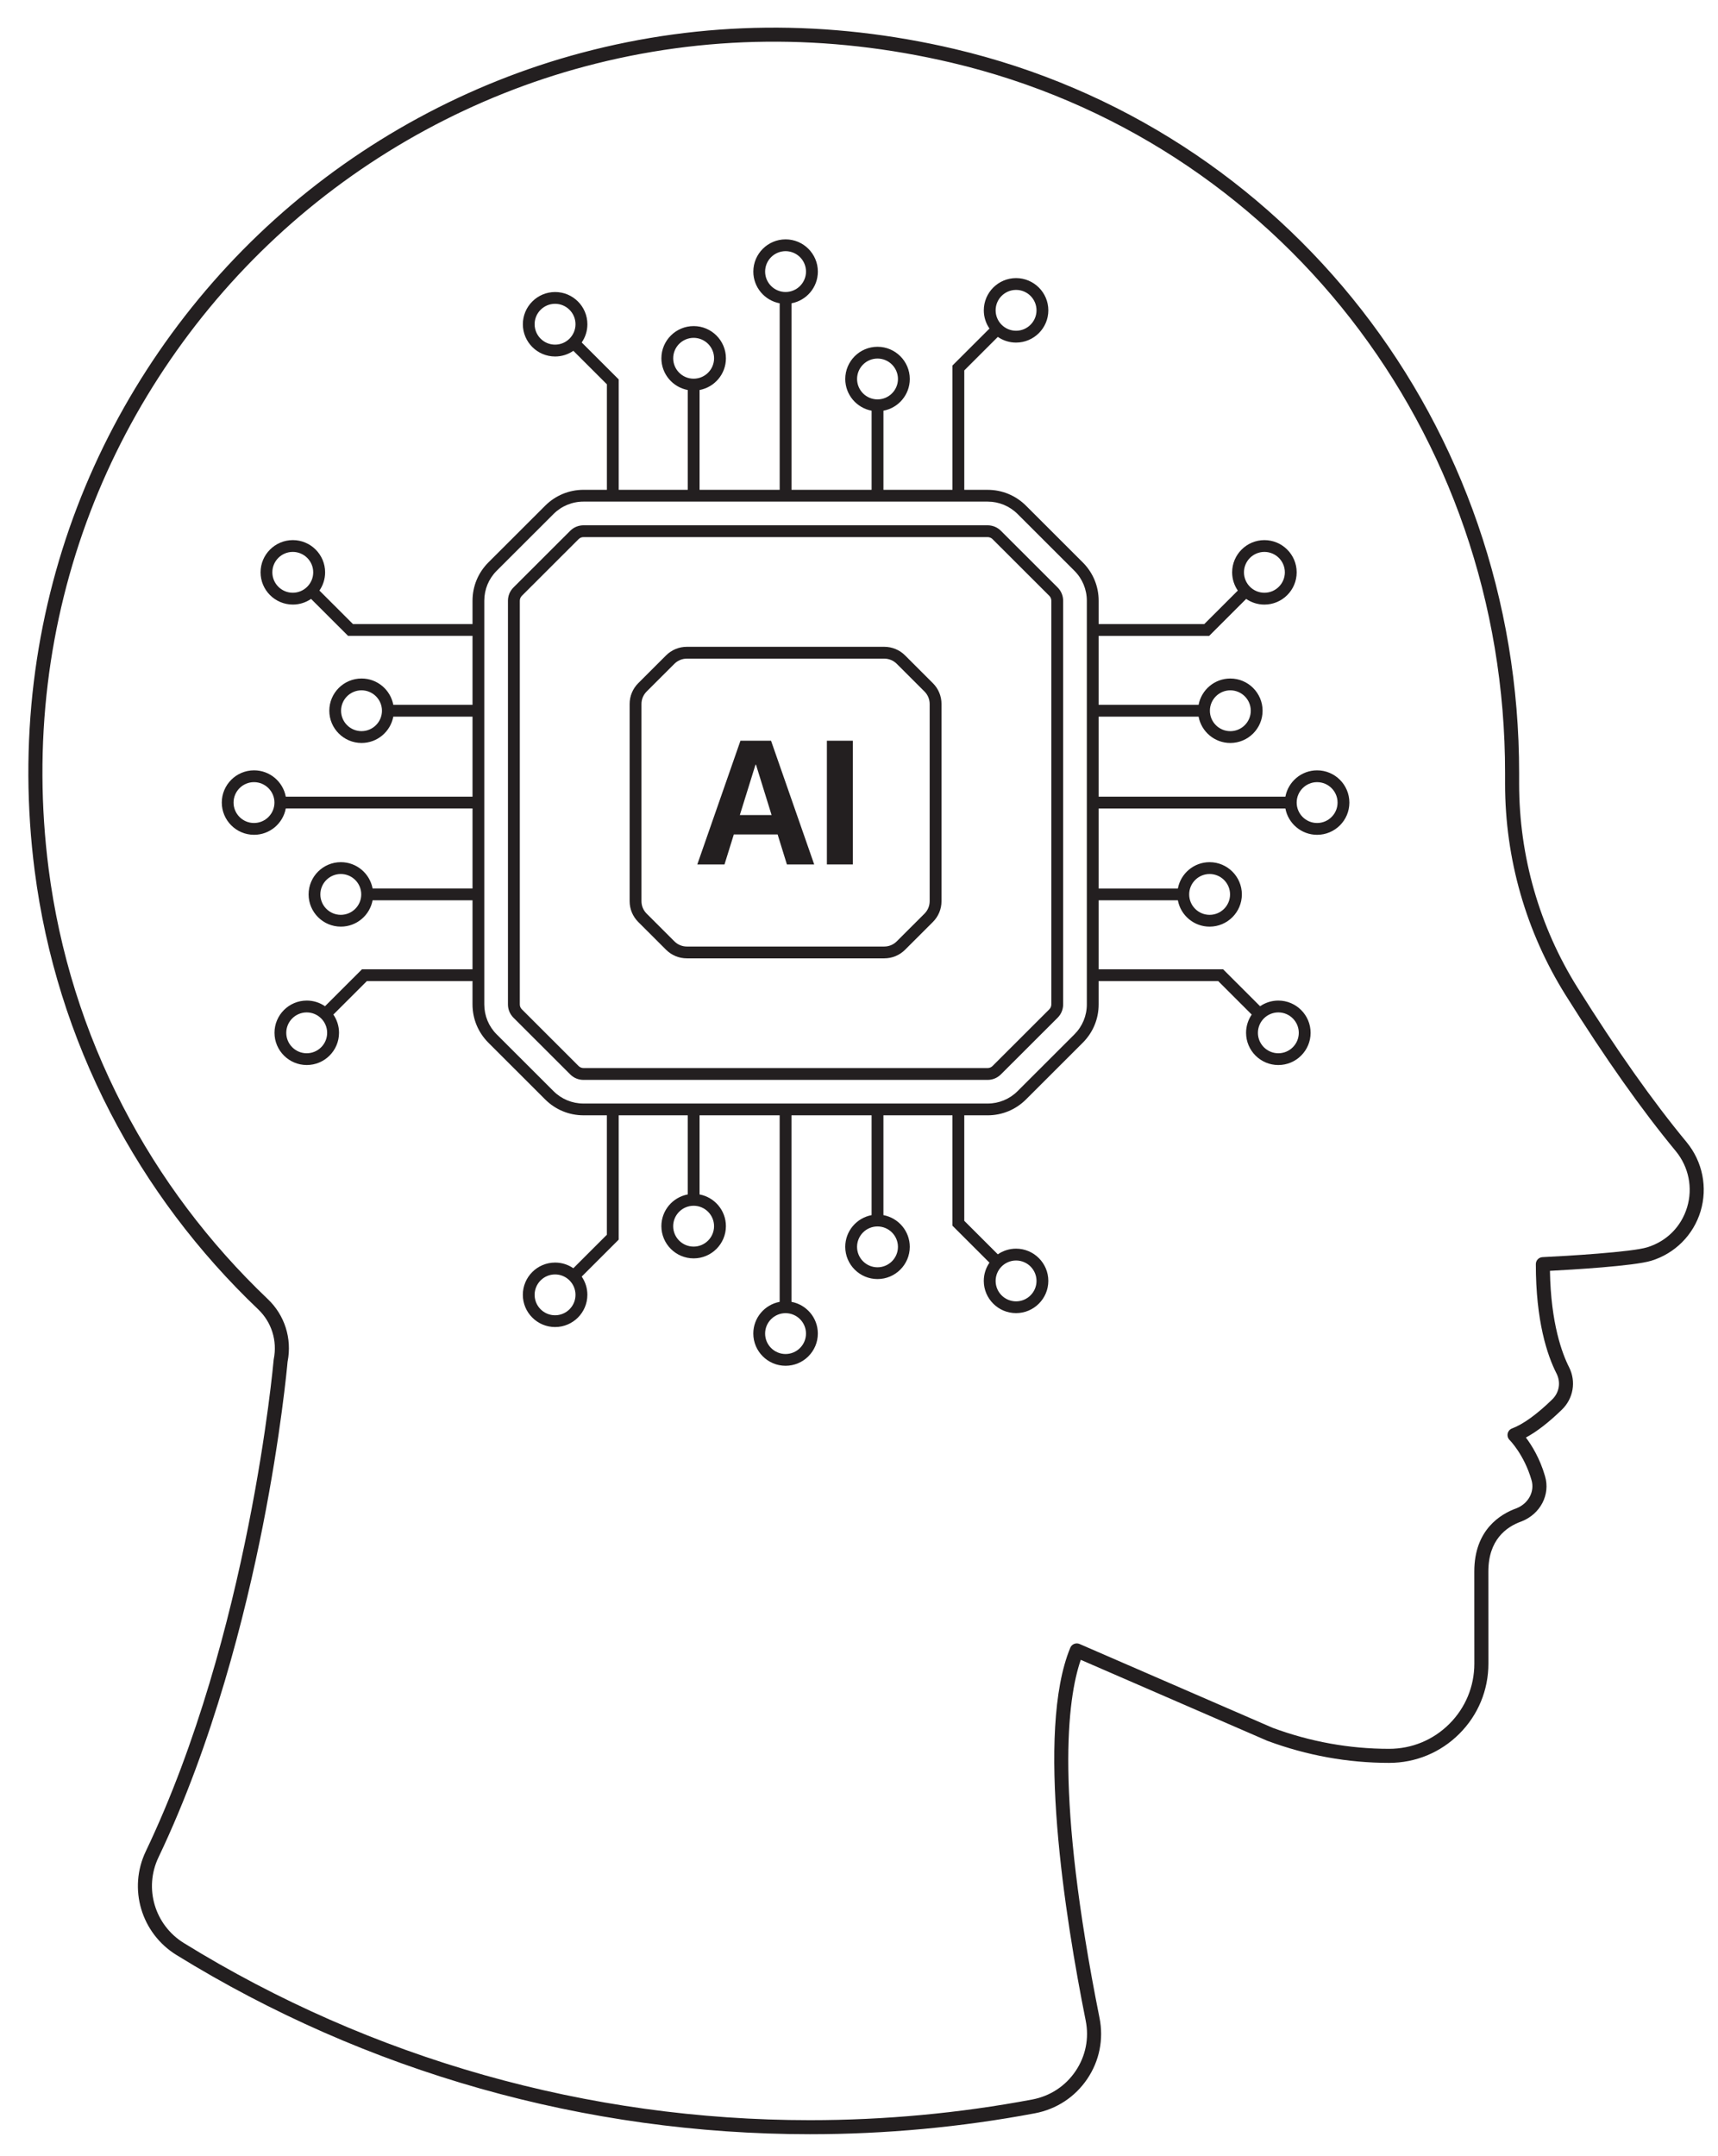 <?xml version="1.0" encoding="UTF-8"?> <svg xmlns="http://www.w3.org/2000/svg" width="165" height="207" viewBox="0 0 165 207" fill="none"><path d="M126.498 73.953C124.984 73.953 123.72 75.043 123.451 76.481H105.517V68.799H115.115C115.382 70.235 116.646 71.326 118.162 71.326C119.871 71.326 121.261 69.937 121.261 68.231C121.261 66.526 119.87 65.137 118.162 65.137C116.647 65.137 115.384 66.227 115.115 67.664H105.517V61.044H116.131L119.684 57.496C120.184 57.839 120.786 58.04 121.436 58.04C123.146 58.04 124.535 56.651 124.535 54.945C124.535 53.24 123.144 51.851 121.436 51.851C119.728 51.851 118.337 53.24 118.337 54.945C118.337 55.593 118.539 56.196 118.882 56.695L115.661 59.911H105.518V57.674C105.518 56.284 104.977 54.976 103.992 53.992L98.54 48.548C97.555 47.565 96.246 47.024 94.852 47.024H92.612V35.56L95.833 32.343C96.331 32.686 96.935 32.887 97.585 32.887C99.294 32.887 100.684 31.498 100.684 29.793C100.684 28.087 99.293 26.698 97.585 26.698C95.877 26.698 94.486 28.087 94.486 29.793C94.486 30.441 94.688 31.043 95.031 31.542L91.477 35.09V47.024H84.847V39.427C86.285 39.16 87.378 37.898 87.378 36.384C87.378 34.678 85.987 33.29 84.279 33.29C82.571 33.29 81.18 34.679 81.18 36.384C81.18 37.897 82.272 39.158 83.711 39.427V47.024H76.018V29.116C77.456 28.849 78.549 27.587 78.549 26.074C78.549 24.367 77.158 22.979 75.45 22.979C73.742 22.979 72.351 24.368 72.351 26.074C72.351 27.586 73.443 28.848 74.882 29.116V47.024H67.188V37.44C68.627 37.173 69.719 35.912 69.719 34.398C69.719 32.691 68.328 31.304 66.621 31.304C64.912 31.304 63.521 32.693 63.521 34.398C63.521 35.91 64.613 37.172 66.052 37.44V47.024H59.422V36.425L55.869 32.877C56.212 32.38 56.414 31.777 56.414 31.128C56.414 29.421 55.023 28.034 53.315 28.034C51.607 28.034 50.216 29.423 50.216 31.128C50.216 32.834 51.607 34.223 53.315 34.223C53.964 34.223 54.567 34.021 55.067 33.679L58.288 36.895V47.022H56.047C54.655 47.022 53.345 47.563 52.36 48.547L46.908 53.991C45.923 54.974 45.381 56.281 45.381 57.673V59.91H33.9L30.679 56.693C31.022 56.196 31.224 55.593 31.224 54.944C31.224 53.237 29.832 51.85 28.125 51.85C26.416 51.85 25.025 53.239 25.025 54.944C25.025 56.65 26.416 58.038 28.125 58.038C28.773 58.038 29.377 57.837 29.876 57.495L33.429 61.042H45.381V67.663H37.773C37.505 66.227 36.242 65.136 34.726 65.136C33.017 65.136 31.627 66.525 31.627 68.23C31.627 69.936 33.018 71.325 34.726 71.325C36.24 71.325 37.504 70.234 37.773 68.797H45.381V76.479H27.447C27.179 75.043 25.916 73.952 24.4 73.952C22.691 73.952 21.301 75.341 21.301 77.046C21.301 78.752 22.692 80.141 24.4 80.141C25.914 80.141 27.178 79.05 27.447 77.613H45.381V85.295H35.784C35.516 83.858 34.253 82.768 32.737 82.768C31.027 82.768 29.638 84.157 29.638 85.862C29.638 87.568 31.029 88.957 32.737 88.957C34.251 88.957 35.515 87.867 35.784 86.43H45.381V93.05H34.767L31.214 96.598C30.716 96.255 30.112 96.054 29.462 96.054C27.753 96.054 26.363 97.443 26.363 99.148C26.363 100.854 27.754 102.243 29.462 102.243C31.17 102.243 32.561 100.854 32.561 99.148C32.561 98.501 32.359 97.898 32.017 97.399L35.238 94.183H45.38V96.42C45.38 97.81 45.922 99.118 46.907 100.102L52.358 105.546C53.343 106.529 54.652 107.07 56.046 107.07H58.286V118.534L55.065 121.751C54.567 121.408 53.964 121.207 53.313 121.207C51.604 121.207 50.214 122.596 50.214 124.301C50.214 126.007 51.605 127.396 53.313 127.396C55.021 127.396 56.412 126.007 56.412 124.301C56.412 123.653 56.211 123.051 55.868 122.552L59.421 119.004V107.07H66.051V114.667C64.613 114.934 63.52 116.196 63.52 117.71C63.52 119.416 64.911 120.804 66.619 120.804C68.327 120.804 69.718 119.415 69.718 117.71C69.718 116.197 68.626 114.936 67.187 114.667V107.07H74.88V124.978C73.443 125.245 72.349 126.507 72.349 128.02C72.349 129.727 73.74 131.115 75.448 131.115C77.156 131.115 78.547 129.726 78.547 128.02C78.547 126.508 77.456 125.246 76.016 124.978V107.07H83.71V116.653C82.271 116.921 81.179 118.182 81.179 119.696C81.179 121.403 82.57 122.79 84.278 122.79C85.986 122.79 87.377 121.401 87.377 119.696C87.377 118.184 86.285 116.922 84.846 116.653V107.07H91.476V117.668L95.029 121.216C94.686 121.715 94.484 122.316 94.484 122.966C94.484 124.672 95.876 126.06 97.584 126.06C99.291 126.06 100.683 124.671 100.683 122.966C100.683 121.26 99.291 119.871 97.584 119.871C96.935 119.871 96.331 120.073 95.832 120.415L92.611 117.199V107.071H94.851C96.243 107.071 97.553 106.53 98.538 105.547L103.99 100.103C104.975 99.12 105.517 97.813 105.517 96.421V94.184H116.998L120.219 97.4C119.876 97.898 119.675 98.501 119.675 99.15C119.675 100.857 121.066 102.244 122.774 102.244C124.482 102.244 125.873 100.855 125.873 99.15C125.873 97.444 124.482 96.055 122.774 96.055C122.125 96.055 121.521 96.257 121.022 96.599L117.469 93.051H105.517V86.431H113.125C113.393 87.867 114.656 88.958 116.172 88.958C117.882 88.958 119.271 87.569 119.271 85.864C119.271 84.158 117.88 82.769 116.172 82.769C114.658 82.769 113.394 83.86 113.125 85.297H105.517V77.615H123.451C123.719 79.05 124.982 80.142 126.498 80.142C128.208 80.142 129.597 78.753 129.597 77.048C129.597 75.342 128.206 73.953 126.498 73.953ZM118.163 66.271C119.245 66.271 120.126 67.151 120.126 68.231C120.126 69.312 119.245 70.192 118.163 70.192C117.081 70.192 116.2 69.312 116.2 68.231C116.2 67.151 117.081 66.271 118.163 66.271ZM121.436 52.984C122.519 52.984 123.399 53.863 123.399 54.944C123.399 56.025 122.519 56.904 121.436 56.904C120.354 56.904 119.473 56.025 119.473 54.944C119.473 53.863 120.354 52.984 121.436 52.984ZM97.585 27.831C98.667 27.831 99.548 28.71 99.548 29.791C99.548 30.872 98.667 31.752 97.585 31.752C96.502 31.752 95.622 30.872 95.622 29.791C95.622 28.71 96.502 27.831 97.585 27.831ZM82.315 36.382C82.315 35.301 83.195 34.421 84.278 34.421C85.36 34.421 86.241 35.301 86.241 36.382C86.241 37.462 85.36 38.342 84.278 38.342C83.195 38.342 82.315 37.462 82.315 36.382ZM73.484 26.072C73.484 24.991 74.365 24.112 75.447 24.112C76.529 24.112 77.41 24.991 77.41 26.072C77.41 27.153 76.529 28.032 75.447 28.032C74.365 28.032 73.484 27.153 73.484 26.072ZM64.655 34.395C64.655 33.315 65.535 32.435 66.618 32.435C67.7 32.435 68.581 33.315 68.581 34.395C68.581 35.476 67.7 36.355 66.618 36.355C65.535 36.355 64.655 35.476 64.655 34.395ZM53.309 33.086C52.227 33.086 51.346 32.206 51.346 31.125C51.346 30.045 52.227 29.165 53.309 29.165C54.392 29.165 55.272 30.045 55.272 31.125C55.272 32.206 54.392 33.086 53.309 33.086ZM28.119 56.903C27.037 56.903 26.156 56.023 26.156 54.943C26.156 53.862 27.037 52.983 28.119 52.983C29.201 52.983 30.082 53.862 30.082 54.943C30.082 56.023 29.201 56.903 28.119 56.903ZM34.72 70.19C33.638 70.19 32.757 69.311 32.757 68.23C32.757 67.149 33.638 66.27 34.72 66.27C35.803 66.27 36.684 67.149 36.684 68.23C36.684 69.311 35.803 70.19 34.72 70.19ZM24.394 79.008C23.312 79.008 22.431 78.128 22.431 77.048C22.431 75.967 23.312 75.087 24.394 75.087C25.477 75.087 26.358 75.967 26.358 77.048C26.358 78.128 25.477 79.008 24.394 79.008ZM32.731 87.824C31.649 87.824 30.768 86.945 30.768 85.864C30.768 84.783 31.649 83.904 32.731 83.904C33.814 83.904 34.694 84.783 34.694 85.864C34.694 86.945 33.814 87.824 32.731 87.824ZM29.456 101.113C28.374 101.113 27.493 100.233 27.493 99.153C27.493 98.072 28.374 97.192 29.456 97.192C30.539 97.192 31.42 98.072 31.42 99.153C31.42 100.233 30.539 101.113 29.456 101.113ZM53.309 126.266C52.227 126.266 51.346 125.386 51.346 124.305C51.346 123.225 52.227 122.345 53.309 122.345C54.392 122.345 55.272 123.225 55.272 124.305C55.272 125.386 54.392 126.266 53.309 126.266ZM68.579 117.714C68.579 118.794 67.699 119.674 66.616 119.674C65.534 119.674 64.653 118.794 64.653 117.714C64.653 116.633 65.534 115.753 66.616 115.753C67.699 115.753 68.579 116.633 68.579 117.714ZM77.409 128.024C77.409 129.105 76.528 129.985 75.446 129.985C74.363 129.985 73.483 129.105 73.483 128.024C73.483 126.944 74.363 126.064 75.446 126.064C76.528 126.064 77.409 126.944 77.409 128.024ZM86.24 119.7C86.24 120.781 85.359 121.66 84.276 121.66C83.194 121.66 82.313 120.781 82.313 119.7C82.313 118.619 83.194 117.74 84.276 117.74C85.359 117.74 86.24 118.619 86.24 119.7ZM97.585 121.009C98.667 121.009 99.548 121.889 99.548 122.97C99.548 124.051 98.667 124.93 97.585 124.93C96.502 124.93 95.622 124.051 95.622 122.97C95.622 121.889 96.502 121.009 97.585 121.009ZM122.775 97.192C123.858 97.192 124.738 98.072 124.738 99.153C124.738 100.233 123.858 101.113 122.775 101.113C121.693 101.113 120.812 100.233 120.812 99.153C120.812 98.072 121.693 97.192 122.775 97.192ZM116.174 83.905C117.256 83.905 118.137 84.784 118.137 85.865C118.137 86.946 117.256 87.825 116.174 87.825C115.091 87.825 114.211 86.946 114.211 85.865C114.211 84.784 115.091 83.905 116.174 83.905ZM104.381 96.424C104.381 97.511 103.957 98.533 103.186 99.303L97.734 104.747C96.965 105.515 95.94 105.939 94.851 105.939H56.041C54.951 105.939 53.928 105.515 53.157 104.747L47.705 99.303C46.935 98.535 46.512 97.511 46.512 96.424V57.671C46.512 56.584 46.935 55.562 47.705 54.792L53.157 49.348C53.927 48.58 54.951 48.155 56.041 48.155H94.851C95.94 48.155 96.963 48.578 97.734 49.348L103.186 54.792C103.956 55.56 104.381 56.584 104.381 57.671V96.424ZM126.498 79.008C125.416 79.008 124.535 78.128 124.535 77.048C124.535 75.967 125.416 75.087 126.498 75.087C127.581 75.087 128.462 75.967 128.462 77.048C128.462 78.128 127.581 79.008 126.498 79.008Z" fill="#231F20"></path><path d="M86.93 62.923C86.394 62.388 85.681 62.093 84.924 62.093H65.971C65.213 62.093 64.5 62.388 63.965 62.923L61.302 65.582C60.766 66.118 60.471 66.829 60.471 67.585V86.51C60.471 87.267 60.766 87.979 61.302 88.513L63.965 91.172C64.501 91.708 65.213 92.002 65.971 92.002H84.924C85.681 92.002 86.395 91.708 86.93 91.172L89.593 88.513C90.129 87.978 90.424 87.267 90.424 86.51V67.585C90.424 66.829 90.129 66.116 89.593 65.582L86.93 62.923ZM89.287 86.51C89.287 86.964 89.11 87.39 88.789 87.71L86.126 90.369C85.805 90.69 85.378 90.867 84.924 90.867H65.971C65.516 90.867 65.09 90.69 64.769 90.369L62.106 87.71C61.785 87.39 61.608 86.964 61.608 86.51V67.585C61.608 67.132 61.785 66.706 62.106 66.385L64.769 63.726C65.09 63.406 65.516 63.229 65.971 63.229H84.924C85.378 63.229 85.805 63.406 86.126 63.726L88.789 66.385C89.11 66.706 89.287 67.132 89.287 67.585V86.51Z" fill="#231F20"></path><path d="M96.127 50.955C95.787 50.615 95.334 50.428 94.851 50.428H56.041C55.559 50.428 55.107 50.615 54.765 50.955L49.313 56.399C48.973 56.739 48.785 57.192 48.785 57.673V96.425C48.785 96.906 48.973 97.358 49.313 97.699L54.765 103.143C55.105 103.483 55.558 103.67 56.041 103.67H94.851C95.333 103.67 95.785 103.483 96.127 103.143L101.579 97.699C101.919 97.359 102.107 96.907 102.107 96.425V57.673C102.107 57.192 101.919 56.74 101.579 56.399L96.127 50.955ZM100.971 96.424C100.971 96.602 100.902 96.769 100.776 96.895L95.324 102.339C95.198 102.465 95.031 102.533 94.853 102.533H56.042C55.864 102.533 55.697 102.463 55.57 102.339L50.119 96.895C49.992 96.769 49.924 96.602 49.924 96.424V57.671C49.924 57.493 49.994 57.326 50.119 57.2L55.57 51.757C55.697 51.63 55.864 51.562 56.042 51.562H94.853C95.031 51.562 95.198 51.632 95.324 51.757L100.776 57.2C100.902 57.326 100.971 57.493 100.971 57.671V96.424Z" fill="#231F20"></path><path d="M71.115 71.109L66.969 82.987H69.582L70.478 80.106H74.683L75.576 82.987H78.198L74.052 71.109H71.117H71.115ZM71.055 78.245L72.558 73.413H72.607L74.105 78.245H71.055Z" fill="#231F20"></path><path d="M81.906 71.109H79.416V82.987H81.906V71.109Z" fill="#231F20"></path><path d="M77.786 204.884C56.232 204.884 35.196 198.935 16.952 187.682C13.559 185.589 12.291 181.308 14.003 177.723C23.945 156.906 26.258 130.809 26.282 130.548C26.284 130.523 26.287 130.497 26.293 130.472C26.645 128.711 26.085 126.927 24.796 125.698C19.008 120.186 14.23 113.83 10.593 106.808C6.826 99.535 4.383 91.724 3.33 83.594C2.551 77.527 2.522 71.431 3.245 65.475C3.944 59.719 5.346 54.06 7.414 48.658C11.43 38.165 17.991 28.621 26.391 21.059C34.793 13.493 44.979 7.966 55.849 5.073C67.478 1.978 79.528 1.852 91.666 4.699C123.628 12.22 145.929 40.818 145.9 74.243V75.245C145.9 82.197 147.844 88.972 151.524 94.838C155.307 100.868 158.731 105.717 161.995 109.66C163.521 111.522 164.016 113.997 163.326 116.285C162.64 118.555 160.874 120.329 158.601 121.029C156.923 121.545 150.876 121.894 148.859 122C148.946 127.064 150.039 129.961 150.702 131.261C151.388 132.631 151.108 134.263 150.008 135.326C148.75 136.549 147.59 137.447 146.549 138.004C147.098 138.73 147.887 139.984 148.385 141.705C148.917 143.479 147.943 145.354 146.118 146.06C146.113 146.062 146.108 146.064 146.102 146.066C144.662 146.58 142.945 147.829 142.945 150.861C142.945 152.585 142.945 153.67 142.947 154.807C142.947 156.065 142.949 157.387 142.949 159.71C142.949 162.255 141.958 164.647 140.155 166.445C138.355 168.244 135.96 169.236 133.411 169.236C129.442 169.236 125.516 168.526 121.742 167.127C121.731 167.123 121.718 167.119 121.707 167.114L103.799 159.343C102.5 163.111 101.313 172.304 105.6 193.723C106.009 195.768 105.592 197.849 104.422 199.577C103.248 201.316 101.461 202.487 99.394 202.876C92.318 204.209 85.047 204.884 77.786 204.884ZM27.622 130.7C27.573 131.253 26.973 137.721 25.238 146.498C23.568 154.935 20.476 167.3 15.222 178.303C13.807 181.264 14.855 184.802 17.661 186.534C35.691 197.657 56.482 203.536 77.784 203.536C84.962 203.536 92.148 202.869 99.143 201.551C100.854 201.229 102.33 200.261 103.301 198.823C104.267 197.394 104.613 195.676 104.274 193.986C102.289 184.071 99.457 166.236 102.792 158.184C102.861 158.017 102.995 157.884 103.163 157.817C103.33 157.748 103.518 157.751 103.685 157.824L122.227 165.87C125.845 167.208 129.607 167.888 133.409 167.888C135.598 167.888 137.654 167.037 139.199 165.493C140.746 163.948 141.598 161.895 141.598 159.71C141.598 157.388 141.598 156.066 141.595 154.809C141.595 153.67 141.594 152.585 141.594 150.861C141.594 146.851 144.122 145.343 145.637 144.799C146.793 144.347 147.418 143.182 147.088 142.084C146.382 139.643 144.999 138.254 144.985 138.241C144.822 138.079 144.752 137.845 144.8 137.62C144.848 137.395 145.007 137.21 145.223 137.13C146.279 136.735 147.608 135.776 149.067 134.357C149.754 133.694 149.921 132.716 149.496 131.867C148.588 130.086 147.504 126.812 147.504 121.357C147.504 120.997 147.788 120.701 148.147 120.685C150.433 120.579 156.694 120.204 158.203 119.741C160.073 119.164 161.47 117.763 162.034 115.896C162.595 114.038 162.191 112.028 160.952 110.517C157.653 106.529 154.195 101.635 150.379 95.554C146.566 89.475 144.55 82.451 144.55 75.246V74.243C144.579 41.446 122.705 13.388 91.358 6.011C79.439 3.215 67.609 3.337 56.198 6.374C45.533 9.212 35.539 14.637 27.296 22.059C19.055 29.479 12.617 38.843 8.676 49.139C6.647 54.439 5.271 59.99 4.587 65.637C3.878 71.483 3.906 77.467 4.671 83.421C5.702 91.395 8.099 99.055 11.793 106.189C15.362 113.078 20.049 119.315 25.729 124.723C27.346 126.264 28.053 128.496 27.625 130.7H27.622Z" fill="#231F20"></path></svg> 